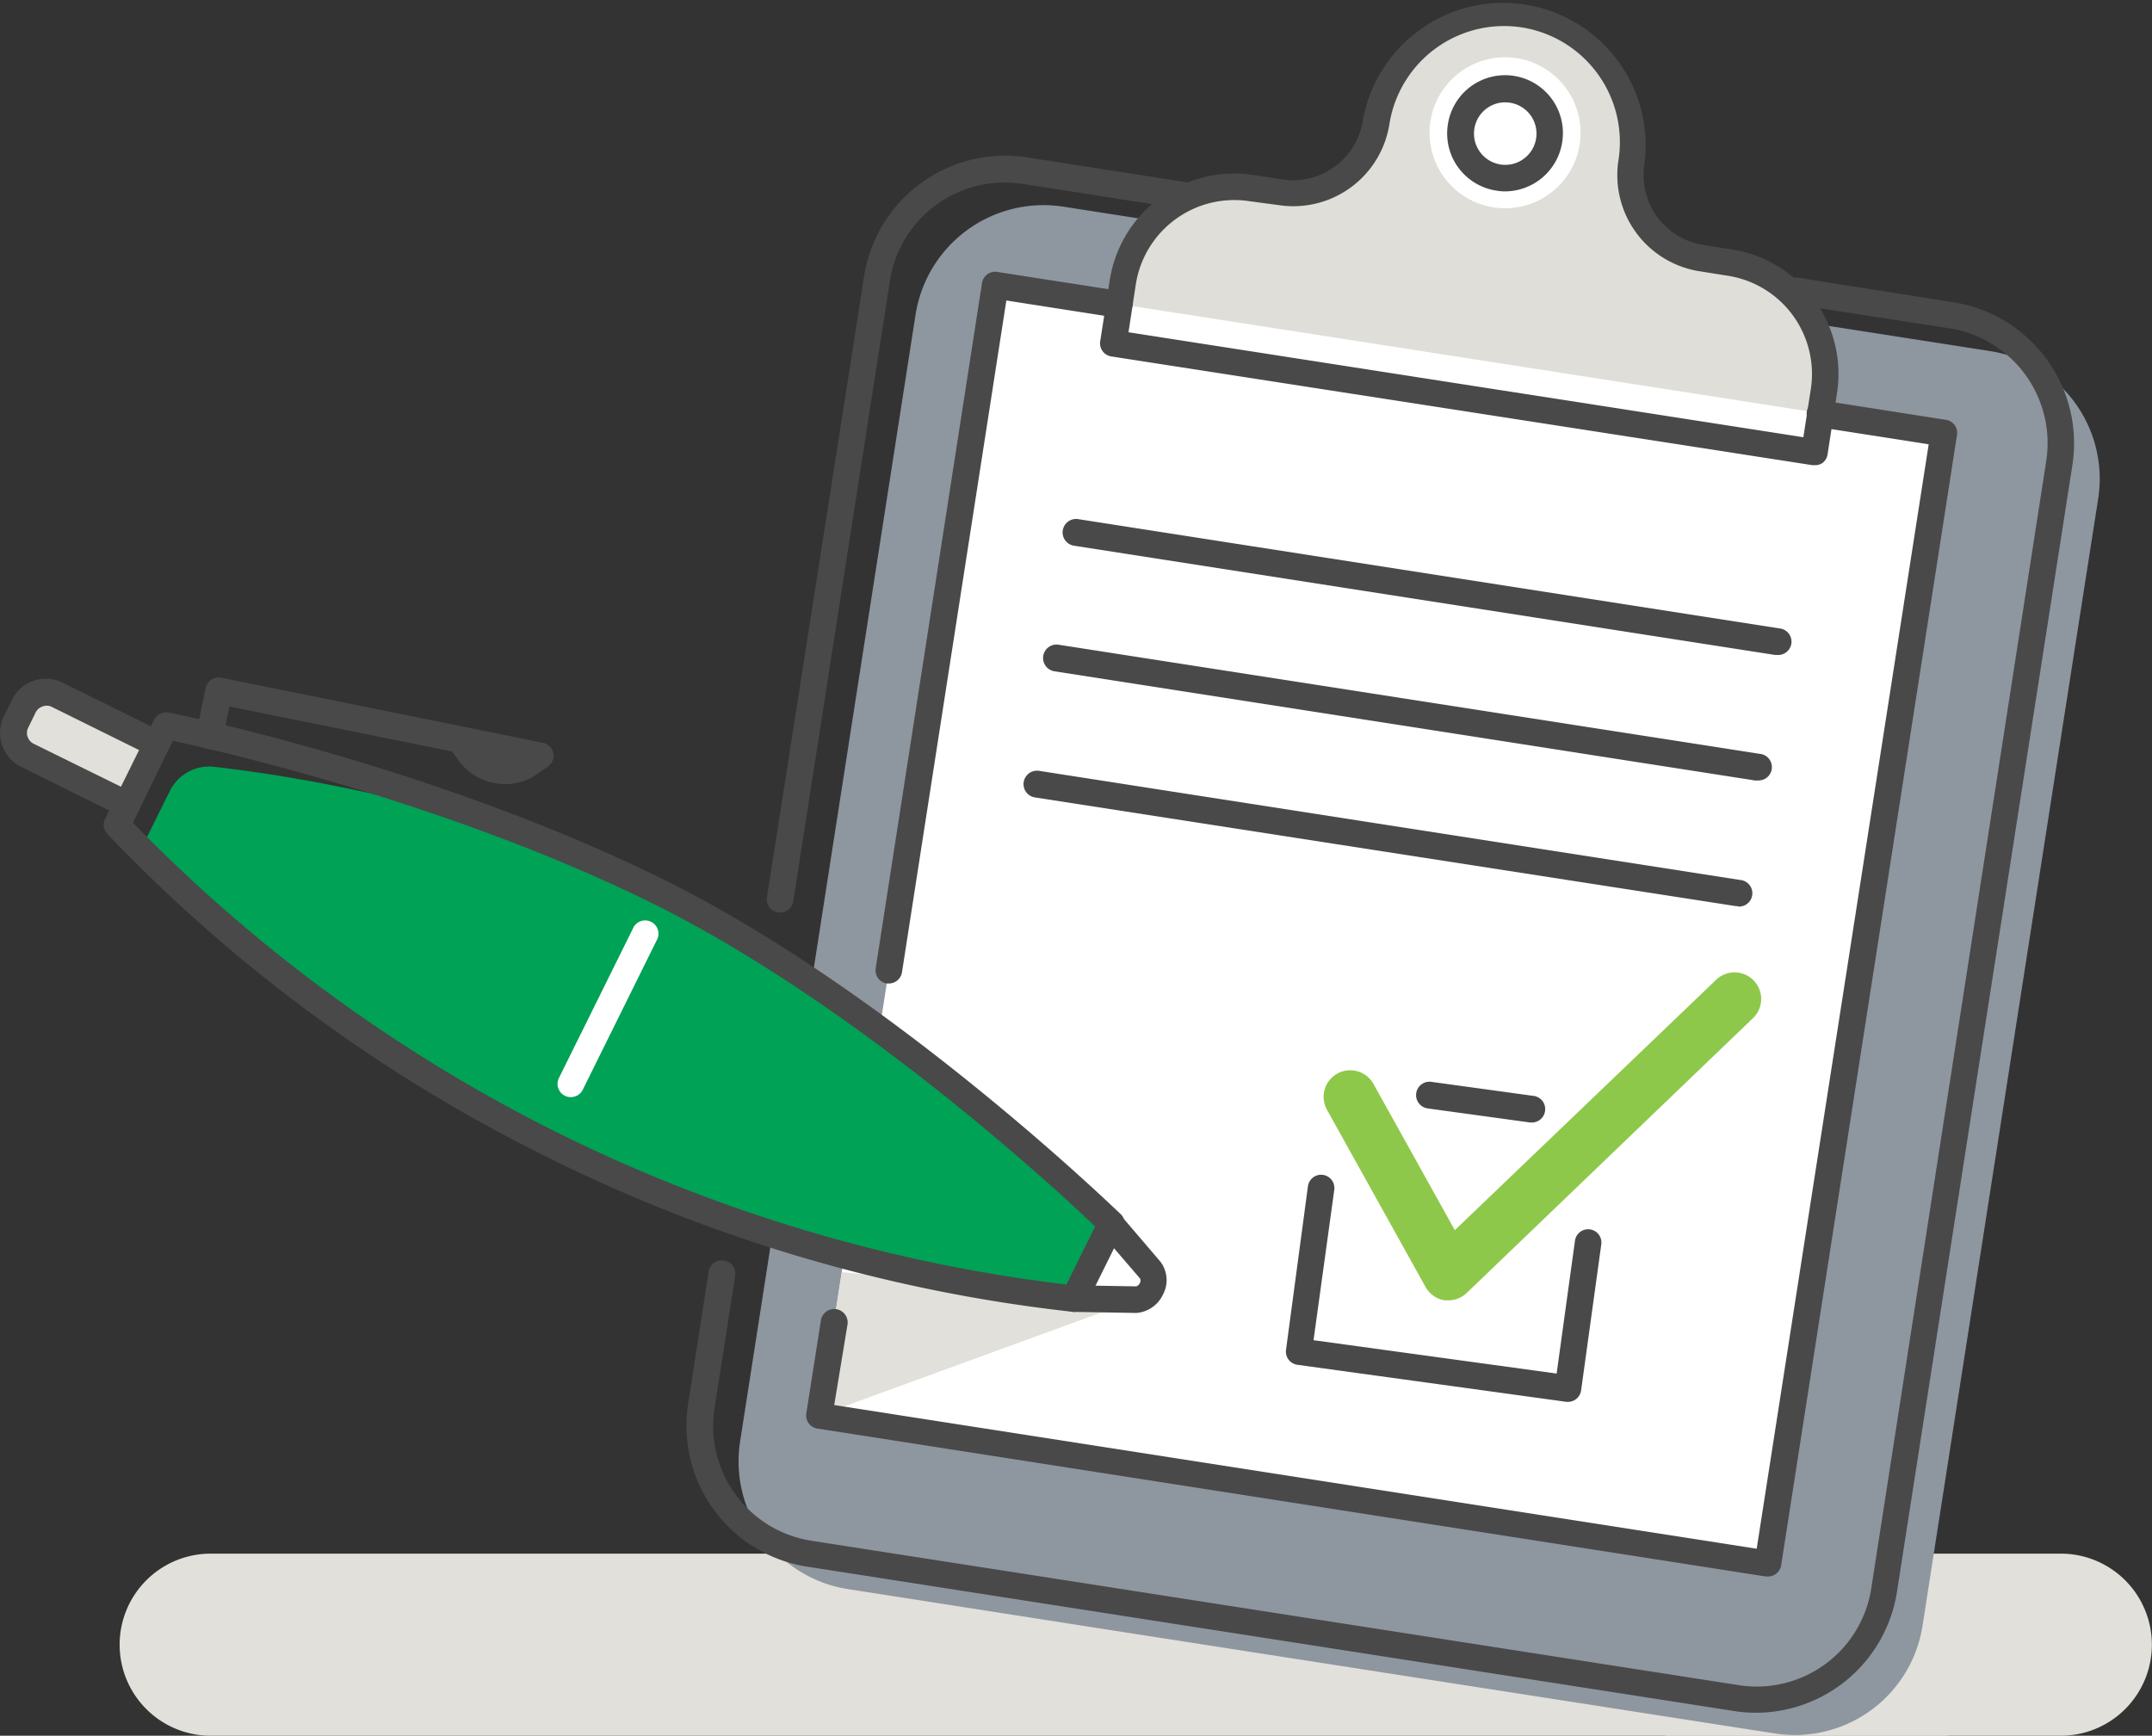 <svg xmlns="http://www.w3.org/2000/svg" viewBox="0 0 161.9 130.6"><rect x="0" y="0" width="161.9" height="130.6" fill="#333333" stroke="none"/><defs><style>.cls-1{fill:#e2e0da;}.cls-2{fill:#8e979f;fill-rule:evenodd;}.cls-3{fill:#dfded8;}.cls-4{fill:#fff;}.cls-5{fill:#494949;}.cls-6{fill:#00a255;}.cls-7{fill:#8ec84a;}</style></defs><title>icon-check</title><g id="Layer_2" data-name="Layer 2"><g id="Artwork"><path class="cls-1" d="M155.05,116.9H111l14.29,13.7h29.75a6.85,6.85,0,0,0,6.85-6.85h0A6.85,6.85,0,0,0,155.05,116.9Z"/><path class="cls-1" d="M12.63,56,5.1,52.26a1.85,1.85,0,0,0-2.48.84L2,54.32a1.87,1.87,0,0,0,.84,2.49l7.53,3.72"/><path class="cls-1" d="M15.85,130.6H146.54l-14.3-13.7H15.85A6.85,6.85,0,0,0,9,123.75H9A6.85,6.85,0,0,0,15.85,130.6Z"/><path class="cls-2" d="M138.06,24.6l11.67,1.82a9.72,9.72,0,0,1,8.12,11.11l-1.73,11.08-11.48,73.7a9.72,9.72,0,0,1-11.11,8.12l-50-7.78L63.8,119.57a9.73,9.73,0,0,1-8.12-11.11l13.2-84.79A9.75,9.75,0,0,1,80,15.55l12.18,1.9"/><path class="cls-3" d="M122.72,12.21h0a9.73,9.73,0,0,0-8.1-11.09h0a9.74,9.74,0,0,0-11.1,8.1h0a6.31,6.31,0,0,1-7.21,5.27l-2.14-.34a8.49,8.49,0,0,0-9.69,7.08l-.72,4.6L136.5,34l.72-4.59a8.49,8.49,0,0,0-7.08-9.69L128,19.42A6.32,6.32,0,0,1,122.72,12.21Z"/><polyline class="cls-4" points="136.96 31.09 146.28 32.54 133.02 117.62 61.65 106.5 74.9 21.43 84.22 22.88"/><circle class="cls-4" cx="113.23" cy="9.99" r="5.68"/><path class="cls-5" d="M113.23,14.4a3.79,3.79,0,0,1-.67-.06,4.35,4.35,0,0,1-3.63-5,4.35,4.35,0,1,1,8.6,1.34h0A4.37,4.37,0,0,1,113.23,14.4Zm0-6.7a2.35,2.35,0,0,0-1.89,3.73,2.35,2.35,0,1,0,2.26-3.7A2.31,2.31,0,0,0,113.22,7.7Zm3.32,2.86h0Z"/><path class="cls-5" d="M58.69,68.66l-.15,0a1,1,0,0,1-.84-1.14L65,20.84a10.74,10.74,0,0,1,12.26-9l12.18,1.9a1,1,0,0,1-.31,2l-12.18-1.9a8.74,8.74,0,0,0-10,7.29L59.68,67.81A1,1,0,0,1,58.69,68.66Z"/><path class="cls-5" d="M132.12,128.87a10.53,10.53,0,0,1-1.67-.13L60.72,117.88a10.74,10.74,0,0,1-8.95-12.26l1.54-9.93a1,1,0,1,1,2,.3l-1.55,9.94a8.74,8.74,0,0,0,7.29,10l69.73,10.86a8.72,8.72,0,0,0,10-7.28L153.94,34.7a8.75,8.75,0,0,0-7.29-10L135,22.9a1,1,0,0,1,.31-2L147,22.75A10.74,10.74,0,0,1,155.91,35l-13.2,84.79a10.75,10.75,0,0,1-10.59,9.08Z"/><polygon class="cls-1" points="85.48 97.8 61.65 106.5 63.33 95.72 85.48 97.8"/><path class="cls-5" d="M136.5,35h-.15L83.61,26.82a1,1,0,0,1-.84-1.14l.72-4.6a9.48,9.48,0,0,1,10.83-7.91l2.15.33a5.32,5.32,0,0,0,6.06-4.43,10.72,10.72,0,0,1,21.18,3.3,5.32,5.32,0,0,0,4.44,6.06l2.14.34A9.48,9.48,0,0,1,138.2,29.6l-.71,4.6a1,1,0,0,1-.4.65A1,1,0,0,1,136.5,35ZM84.9,25l50.77,7.9.56-3.61A7.48,7.48,0,0,0,130,20.75l-2.14-.34a7.32,7.32,0,0,1-6.1-8.35h0a8.74,8.74,0,0,0-7.28-10,8.74,8.74,0,0,0-9.95,7.27,7.32,7.32,0,0,1-8.35,6.1L94,15.14a7.5,7.5,0,0,0-8.55,6.25Z"/><path class="cls-5" d="M66.87,74h-.15a1,1,0,0,1-.84-1.14l8-51.57a1,1,0,0,1,1.15-.83l9.31,1.45a1,1,0,0,1-.3,2l-8.33-1.3L67.86,73.15A1,1,0,0,1,66.87,74Z"/><path class="cls-5" d="M133,118.62h-.15L61.5,107.49a1,1,0,0,1-.66-.4,1,1,0,0,1-.18-.74l1.1-7a1,1,0,1,1,2,.31l-1,6.06,69.4,10.81,12.94-83.1-8.32-1.3a1,1,0,0,1,.3-2l9.32,1.46a1,1,0,0,1,.65.39,1,1,0,0,1,.18.75L134,117.78A1,1,0,0,1,133,118.62Z"/><path class="cls-6" d="M12.77,59.53a3.3,3.3,0,0,1,3.36-1.83c5.57.63,20.16,2.84,33.46,9.42,16.86,8.35,34,24.94,34,24.94l-3.17,6.41A124.25,124.25,0,0,1,42.82,86.64,124.13,124.13,0,0,1,10.6,63.91Z"/><path class="cls-5" d="M133.7,49.28h-.16L80.8,41.06a1,1,0,0,1,.31-2l52.74,8.22a1,1,0,0,1-.15,2Z"/><path class="cls-5" d="M132.22,58.73h-.15L79.33,50.51a1,1,0,0,1,.31-2l52.74,8.21a1,1,0,0,1-.16,2Z"/><path class="cls-5" d="M130.75,68.18h-.15L77.86,60a1,1,0,1,1,.31-2l52.74,8.21a1,1,0,0,1-.16,2Z"/><path class="cls-5" d="M80.82,98.71h-.07A117.6,117.6,0,0,1,41.24,87.1,117.75,117.75,0,0,1,8.05,62.72a1,1,0,0,1-.15-1.1l3.69-7.46a1,1,0,0,1,1.1-.54c.19,0,20,4,37.34,12.61s34.12,25,34.28,25.12a1,1,0,0,1,.2,1.16l-2.79,5.64A1,1,0,0,1,80.82,98.71ZM10,61.9A117.58,117.58,0,0,0,42.12,85.31,117.33,117.33,0,0,0,80.23,96.65l2.16-4.37C79.45,89.47,64.49,75.62,49.15,68,34,60.51,16.79,56.55,13,55.74Z"/><path class="cls-4" d="M42.94,82.55a1,1,0,0,1-.44-.1,1,1,0,0,1-.45-1.34l5.56-11.23a1,1,0,1,1,1.79.88L43.84,82A1,1,0,0,1,42.94,82.55Z"/><path class="cls-5" d="M9.56,61.53a1,1,0,0,1-.45-.1L1.59,57.7A2.85,2.85,0,0,1,.3,53.88l.6-1.22a2.81,2.81,0,0,1,1.64-1.44,2.84,2.84,0,0,1,2.18.15l7.53,3.72a1,1,0,0,1-.89,1.79L3.84,53.16a.87.87,0,0,0-.65,0,.89.89,0,0,0-.5.43l-.6,1.23a.86.86,0,0,0,0,.65.88.88,0,0,0,.44.49L10,59.64a1,1,0,0,1-.44,1.89Z"/><path class="cls-5" d="M38,59a4.43,4.43,0,0,1-.8-.08,4.28,4.28,0,0,1-2.8-1.84L34,56.54,17.26,53.16l-.49,2.38a1,1,0,1,1-2-.4l.7-3.36A1,1,0,0,1,16.68,51l24.17,4.89a1,1,0,0,1,.78.78,1,1,0,0,1-.4,1l-.78.55A4.3,4.3,0,0,1,38,59Z"/><path class="cls-5" d="M85.49,98.79h0l-4.67-.08a1,1,0,0,1-1-1,1,1,0,0,1,1-1h0l4.66.08h0a.48.48,0,0,0,.29-.28.39.39,0,0,0,0-.31l-3-3.49a1,1,0,1,1,1.52-1.3l3,3.51a2.29,2.29,0,0,1,.21,2.47A2.41,2.41,0,0,1,85.49,98.79Z"/><path class="cls-5" d="M118,105.48h-.14l-20.26-2.79a1,1,0,0,1-.85-1.12L98.4,89.25a1,1,0,0,1,1.12-.85,1,1,0,0,1,.86,1.13l-1.56,11.31,18.29,2.51,1.38-10a1,1,0,0,1,1.12-.85,1,1,0,0,1,.86,1.12l-1.52,11A1,1,0,0,1,118,105.48Z"/><path class="cls-5" d="M115.25,84.46h-.13l-7.71-1.06a1,1,0,1,1,.27-2l7.71,1.06a1,1,0,0,1,.85,1.12A1,1,0,0,1,115.25,84.46Z"/><path class="cls-7" d="M109,97.84l-.3,0a2,2,0,0,1-1.45-1L99.83,83.5a2,2,0,1,1,3.5-1.94l6.12,11,19.66-18.84a2,2,0,0,1,2.77,2.89L110.35,97.28A2,2,0,0,1,109,97.84Z"/></g></g></svg>